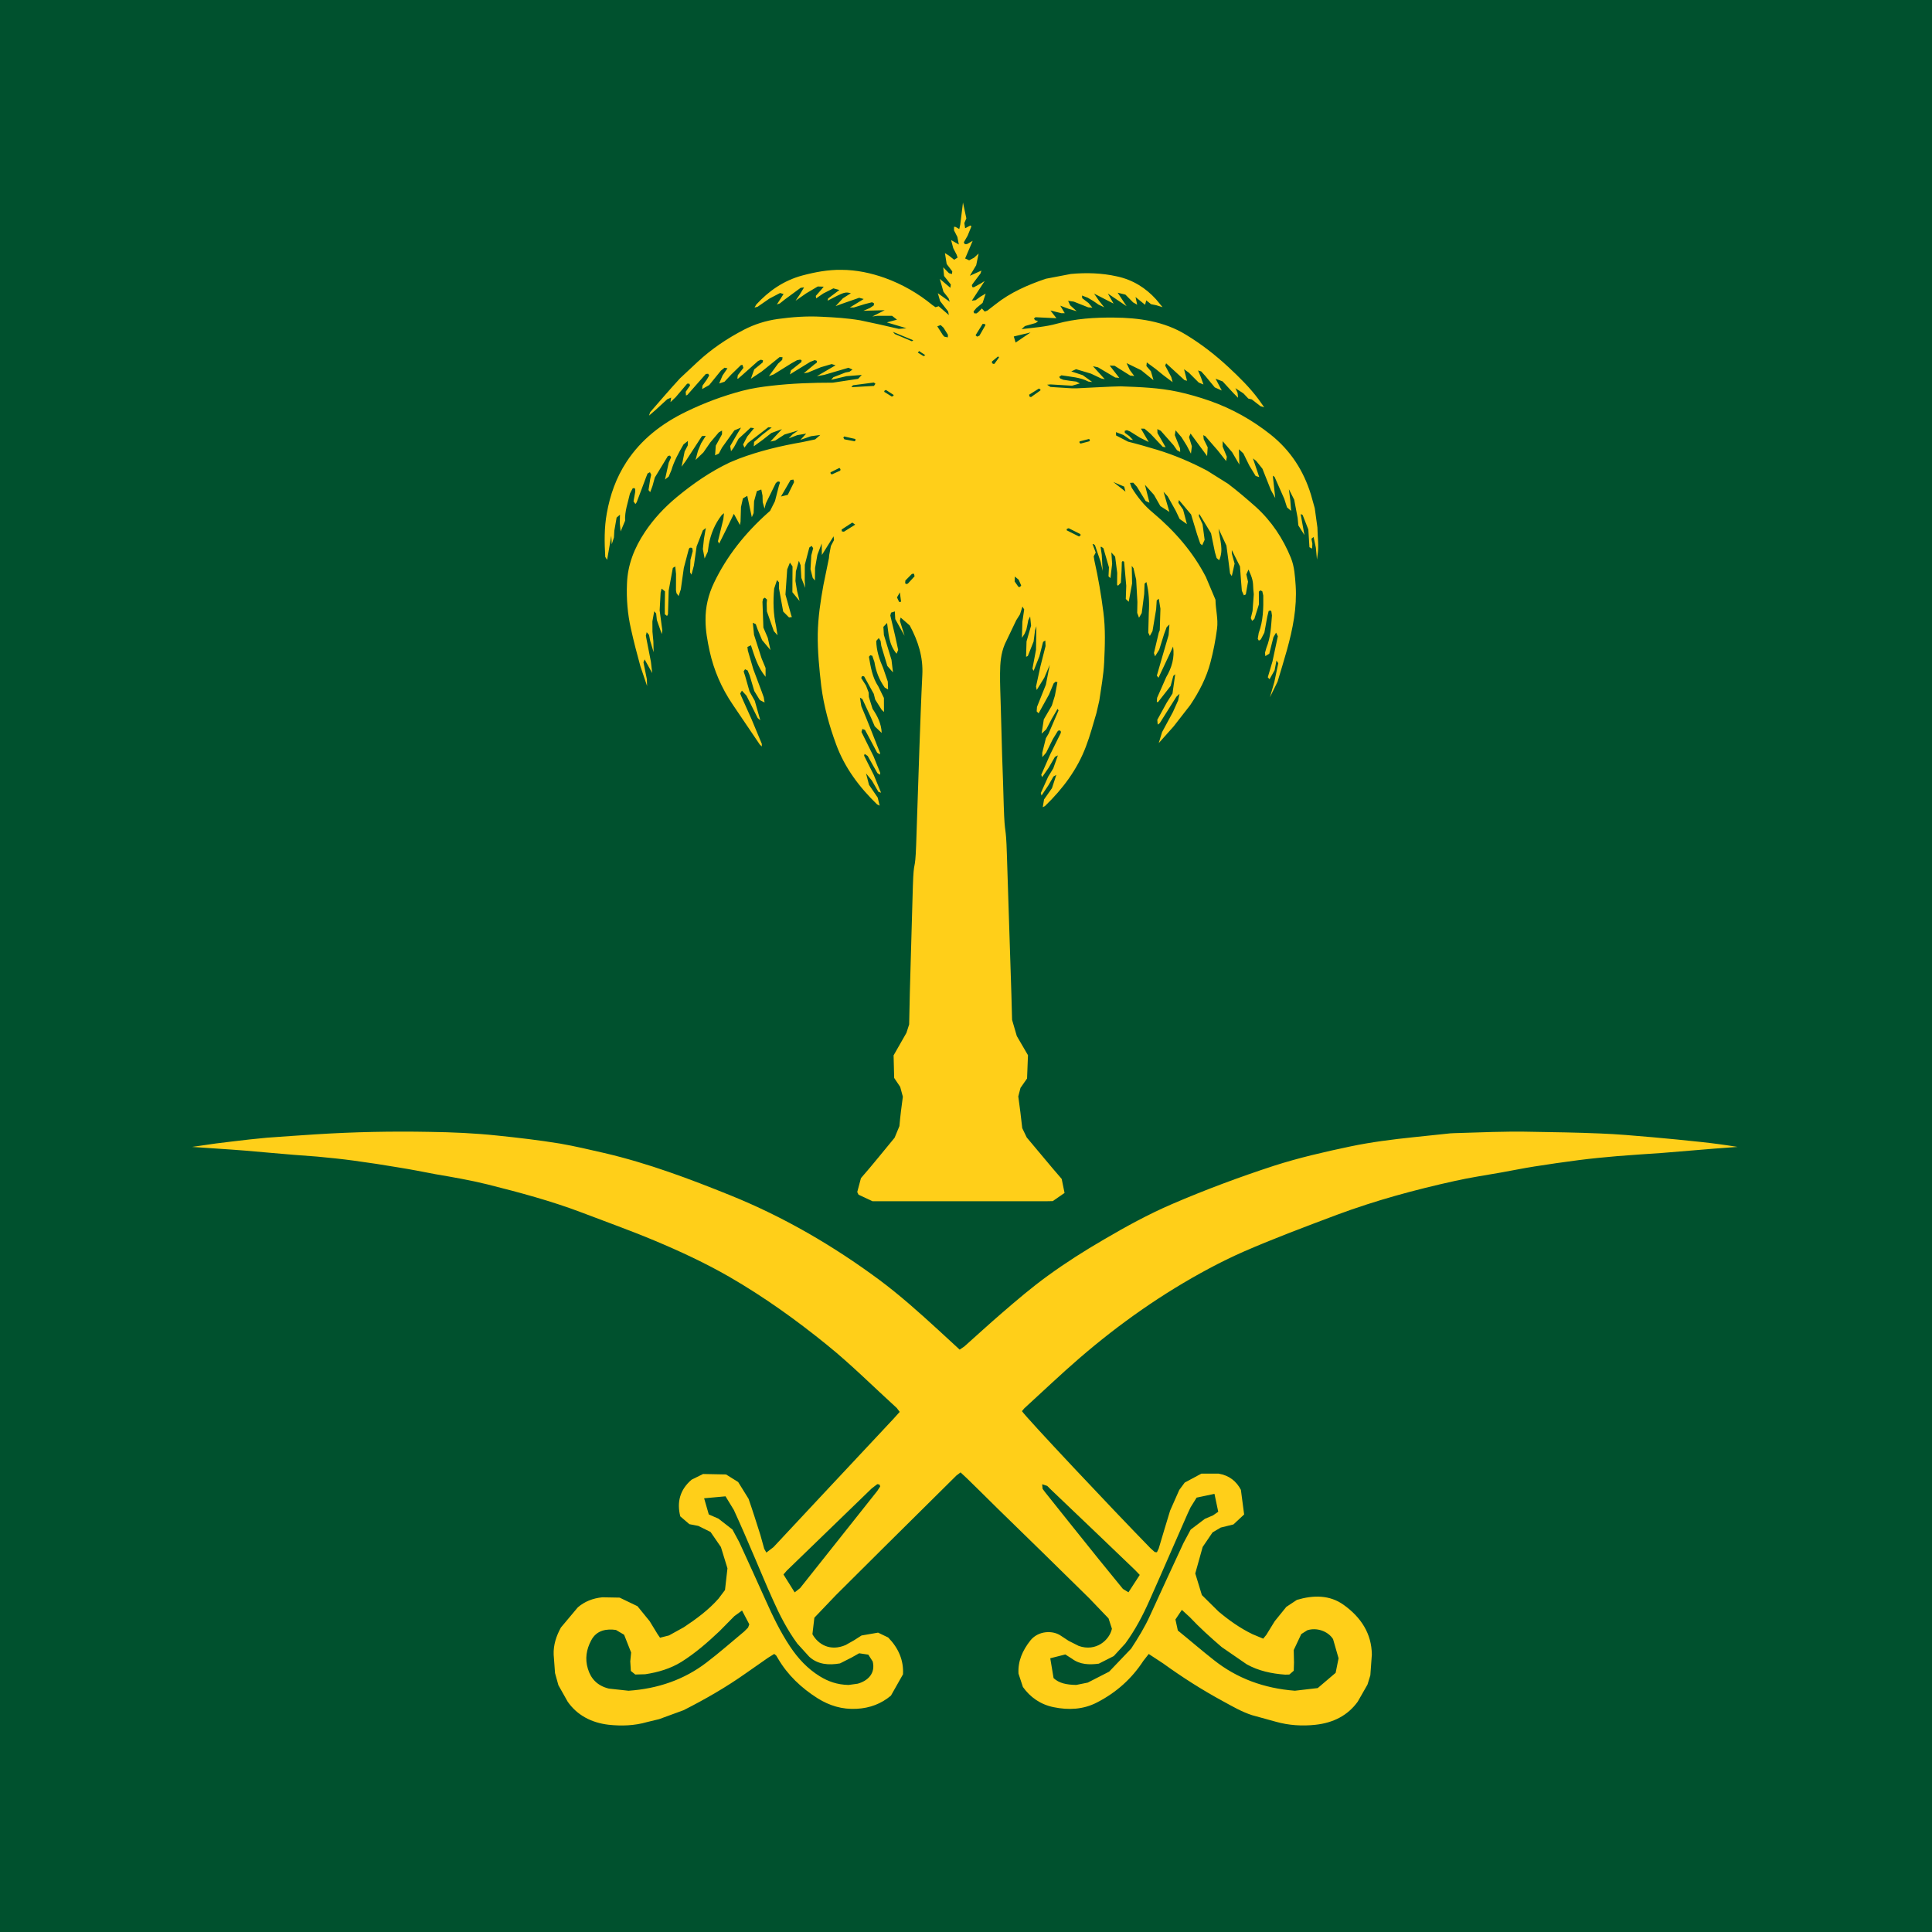 <?xml version="1.0" encoding="UTF-8" standalone="no"?>
<svg
   width="500"
   height="500"
   viewBox="0 0 500 500"
   version="1.1"
   id="svg35"
   xmlns="http://www.w3.org/2000/svg"
   xmlns:svg="http://www.w3.org/2000/svg">
  <defs
     id="defs35" />
  <rect
     x="0"
     y="0"
     width="500"
     height="500"
     style="fill:#00512e;fill-opacity:1;stroke:none;stroke-width:0.68"
     id="rect1" />
  <g
     id="g35"
     transform="matrix(4.299,0,0,4.299,-3240.66,-1940.326)">
    <path
       style="fill:#ffcf19;fill-opacity:1;fill-rule:nonzero;stroke:none"
       d="m 812.371,465.844 -0.453,1.059 0.242,0.113 0.297,-0.16 0.273,-0.25 -0.145,0.703 -0.383,0.637 0.695,-0.312 -0.051,0.168 -0.422,0.559 -0.102,0.145 0.031,0.121 0.086,0.012 0.426,-0.234 0.23,-0.145 -0.773,1.184 0.223,-0.027 0.309,-0.223 0.301,-0.176 -0.184,0.559 -0.367,0.301 -0.18,0.215 0.035,0.109 0.137,0.012 0.117,-0.082 0.211,-0.219 0.176,0.188 0.16,-0.062 0.496,-0.383 c 0.879,-0.699 1.922,-1.16 3.02,-1.531 l 1.508,-0.289 c 0.934,-0.086 1.863,-0.059 2.781,0.148 0.957,0.207 1.723,0.695 2.34,1.371 l 0.398,0.48 -0.383,-0.117 -0.309,-0.062 -0.289,-0.23 -0.07,0.266 -0.574,-0.465 0.098,0.465 v -0.004 l -0.246,-0.141 -0.465,-0.469 -0.465,-0.113 0.539,0.812 -1.129,-0.762 0.344,0.605 -1.172,-0.602 0.289,0.422 0.324,0.406 -0.34,-0.16 -0.316,-0.219 -0.336,-0.199 -0.348,-0.133 0.012,0.16 0.383,0.293 0.23,0.277 -0.254,-0.019 -0.867,-0.344 -0.34,-0.047 0.121,0.266 0.395,0.359 -0.488,-0.145 -0.5,-0.188 0.27,0.453 h -0.207 l -0.656,-0.164 0.363,0.465 -0.266,-0.012 -1,-0.047 -0.09,0.082 0.07,0.098 0.18,0.055 -0.137,0.109 -0.656,0.188 -0.199,0.184 c 0.758,-0.094 1.445,-0.137 2.125,-0.328 1.117,-0.305 2.277,-0.379 3.449,-0.367 0.734,0.004 1.465,0.062 2.18,0.207 0.766,0.16 1.488,0.422 2.145,0.828 0.922,0.559 1.762,1.215 2.535,1.93 0.66,0.613 1.301,1.242 1.828,1.953 l 0.344,0.484 -0.227,-0.07 -0.512,-0.398 v -0.004 l -0.219,-0.055 -0.293,-0.309 -0.484,-0.316 0.129,0.277 0.031,0.301 -0.273,-0.273 -0.66,-0.715 -0.422,-0.16 0.375,0.711 -0.422,-0.188 -0.566,-0.684 -0.25,-0.277 -0.191,-0.059 0.176,0.422 0.148,0.422 -0.281,-0.113 -0.598,-0.598 -0.289,-0.207 0.18,0.695 -0.152,-0.039 -1.105,-1.012 -0.059,0.137 0.367,0.688 0.082,0.309 -0.547,-0.41 -0.477,-0.387 -0.531,-0.391 -0.023,0.219 0.27,0.312 0.156,0.539 -0.738,-0.598 -0.883,-0.43 0.195,0.414 0.27,0.363 -0.246,-0.027 -0.941,-0.59 -0.293,-0.012 0.578,0.742 -0.246,-0.023 -1.035,-0.613 -0.305,-0.066 0.711,0.781 -0.215,-0.043 -0.617,-0.293 -0.895,-0.266 -0.289,0.133 0.691,0.227 0.57,0.41 -0.223,-0.023 c -0.5,-0.262 -1.078,-0.289 -1.633,-0.379 l -0.133,0.098 0.066,0.094 0.184,0.078 0.391,0.059 0.395,0.051 0.207,0.109 -0.469,0.137 -1.297,-0.078 -0.203,0.019 0.199,0.133 0.395,0.027 0.895,0.055 h 0.305 l 1.094,-0.055 0.996,-0.047 0.551,-0.016 c 1.152,0.043 2.297,0.082 3.426,0.324 0.672,0.145 1.309,0.332 1.949,0.555 1.344,0.473 2.555,1.164 3.633,2.016 1.23,0.977 2.004,2.207 2.438,3.621 l 0.23,0.82 0.16,1.16 c 0.004,0.559 0.102,1.125 0.004,1.688 l -0.031,0.246 -0.066,-0.719 -0.137,-0.641 -0.129,0.102 0.055,0.305 -0.016,0.293 -0.16,-0.086 -0.066,-1.066 -0.344,-0.875 -0.082,-0.043 -0.035,0.004 0.227,1.25 -0.367,-0.582 -0.043,-0.449 -0.207,-1.098 -0.32,-0.633 0.086,0.68 0.047,0.625 -0.246,-0.211 -0.164,-0.512 -0.586,-1.324 -0.105,-0.07 0.148,1.344 -0.258,-0.469 -0.516,-1.297 -0.375,-0.469 -0.195,-0.152 0.379,1.125 -0.215,-0.066 -0.379,-0.621 -0.363,-0.738 -0.266,-0.25 0.027,0.922 -0.438,-0.746 -0.566,-0.66 -0.004,0.32 0.254,0.617 -0.043,0.258 -0.516,-0.652 -0.734,-0.844 -0.125,-0.062 0.027,0.246 0.238,0.484 -0.035,0.527 -0.996,-1.355 -0.094,0.211 0.172,0.555 -0.055,0.445 -0.254,-0.488 -0.316,-0.504 -0.355,-0.414 -0.047,0.289 0.316,0.793 0.008,0.219 -0.191,-0.105 -0.211,-0.301 -0.766,-0.867 -0.207,-0.102 0.008,0.238 0.492,0.855 -0.176,-0.027 -0.738,-0.785 -0.359,-0.305 -0.215,-0.004 0.469,0.805 -0.523,-0.258 -0.613,-0.383 -0.18,-0.07 -0.129,0.039 0.004,0.117 0.27,0.199 0.227,0.238 -0.191,-0.031 -0.387,-0.273 -0.449,-0.172 0.004,0.199 0.723,0.375 c 0.574,0.141 1.145,0.309 1.711,0.477 1.062,0.32 2.074,0.754 3.039,1.262 l 1.266,0.793 c 0.582,0.441 1.137,0.918 1.68,1.398 0.961,0.875 1.637,1.914 2.105,3.059 0.219,0.539 0.246,1.105 0.289,1.672 0.086,1.32 -0.172,2.613 -0.527,3.887 -0.176,0.637 -0.375,1.266 -0.562,1.898 l -0.461,0.945 0.266,-0.922 0.238,-1.133 -0.109,-0.16 -0.113,0.586 -0.305,0.539 -0.105,-0.117 0.281,-0.949 0.324,-1.52 -0.105,-0.219 -0.16,0.273 -0.25,0.996 -0.238,0.145 -0.019,-0.207 0.086,-0.301 c 0.258,-0.629 0.277,-1.285 0.332,-1.941 l -0.039,-0.262 -0.074,-0.035 -0.086,0.031 -0.082,0.336 -0.176,0.965 -0.211,0.406 -0.121,0.078 -0.066,-0.117 0.059,-0.352 c 0.273,-0.73 0.285,-1.492 0.273,-2.25 l -0.059,-0.254 -0.117,-0.055 -0.09,0.078 0.004,0.766 -0.277,0.879 -0.133,0.113 -0.078,-0.168 0.105,-0.43 0.074,-1.008 -0.027,-0.27 c -0.019,-0.543 -0.035,-0.629 -0.289,-1.215 l -0.133,0.293 0.102,0.438 -0.133,0.77 -0.117,0.051 -0.121,-0.27 -0.051,-0.625 -0.062,-0.844 -0.492,-0.984 v 0.207 l 0.168,0.609 -0.168,0.75 -0.105,-0.152 c -0.074,-0.555 -0.137,-1.121 -0.219,-1.684 l -0.473,-1.016 c 0.078,0.688 0.32,1.273 0.035,1.898 l -0.152,-0.133 -0.102,-0.348 -0.234,-1.141 -0.707,-1.164 -0.031,0.117 0.227,0.5 0.125,0.941 -0.148,0.328 -0.117,-0.102 -0.188,-0.555 -0.363,-1.199 -0.73,-0.867 -0.035,0.164 0.285,0.414 0.23,0.871 -0.438,-0.309 -0.234,-0.492 -0.488,-0.875 -0.246,-0.266 0.352,1.207 -0.543,-0.348 -0.387,-0.68 -0.543,-0.605 0.273,1.078 -0.23,-0.102 -0.527,-0.859 -0.219,-0.242 -0.199,0.012 0.102,0.285 c 0.348,0.559 0.746,1.07 1.285,1.512 1.328,1.117 2.422,2.387 3.184,3.867 l 0.562,1.332 0.016,0.043 c 0.004,0.578 0.172,1.145 0.094,1.734 -0.09,0.684 -0.219,1.355 -0.395,2.023 -0.238,0.922 -0.68,1.773 -1.219,2.578 l -1,1.285 -0.895,1.004 0.199,-0.66 0.652,-1.207 0.316,-0.703 0.082,-0.395 -0.188,0.176 -1,1.586 -0.125,0.09 -0.023,-0.289 0.57,-1.039 0.344,-0.543 0.164,-1.16 -0.113,0.098 -0.164,0.609 -0.754,0.965 h -0.078 l 0.019,-0.254 0.547,-1.242 c 0.336,-0.574 0.516,-1.184 0.414,-1.844 l -0.25,0.543 -0.629,1.336 -0.098,-0.129 0.344,-1.195 0.363,-1.242 0.051,-0.641 -0.168,0.16 -0.156,0.422 -0.293,0.938 -0.25,0.398 -0.066,-0.199 0.289,-1.219 0.062,-0.16 0.039,-1.289 -0.098,-0.602 -0.125,0.102 -0.035,0.535 -0.219,1.312 -0.16,0.293 -0.094,-0.199 0.031,-1.195 c 0.039,-0.629 0.012,-1.242 -0.145,-1.852 l -0.109,0.098 -0.023,0.621 -0.148,1.148 -0.164,0.281 -0.109,-0.293 0.012,-0.66 -0.074,-1.336 -0.16,-0.691 -0.105,-0.141 0.019,1.059 -0.203,1.102 -0.176,-0.168 0.027,-0.797 -0.129,-1.449 -0.086,-0.039 -0.051,0.059 -0.016,0.539 -0.043,0.707 -0.172,0.184 -0.055,-0.062 0.008,-0.719 -0.125,-0.973 -0.227,-0.25 0.047,0.684 -0.102,0.859 -0.117,-0.109 0.027,-0.539 -0.332,-1.145 -0.113,-0.086 h -0.059 l 0.07,0.473 0.055,0.977 -0.117,-0.539 -0.344,-1.008 -0.066,-0.059 -0.082,-0.016 0.191,0.512 -0.121,0.23 0.043,0.262 c 0.23,1.023 0.406,2.055 0.539,3.094 0.133,1.008 0.094,2.016 0.047,3.027 -0.039,0.781 -0.18,1.543 -0.293,2.305 l -0.172,0.746 c -0.203,0.68 -0.379,1.355 -0.633,2.016 -0.512,1.363 -1.383,2.539 -2.469,3.586 l -0.129,0.062 0.078,-0.465 0.477,-0.68 0.262,-0.801 -0.172,0.102 -0.297,0.516 -0.422,0.629 -0.043,-0.152 0.441,-0.98 0.309,-0.504 0.277,-0.781 -0.176,0.09 -0.383,0.66 -0.391,0.559 -0.051,-0.141 0.547,-1.246 0.625,-1.262 0.012,-0.086 -0.051,-0.078 -0.125,0.019 -0.312,0.508 -0.402,0.816 -0.23,0.266 -0.004,-0.262 0.219,-0.875 0.16,-0.273 0.602,-1.402 -0.059,-0.094 -0.344,0.59 -0.336,0.641 -0.281,0.262 0.133,-0.859 0.484,-0.832 0.184,-0.598 0.152,-0.809 -0.109,-0.031 -0.117,0.102 -0.277,0.664 -0.629,1.137 -0.117,-0.117 0.019,-0.266 0.535,-1.34 0.234,-1.195 -0.328,0.773 -0.457,0.742 -0.043,-0.203 0.266,-1.223 0.309,-1.219 -0.016,-0.336 -0.133,0.086 -0.223,0.871 -0.348,0.871 -0.07,-0.129 0.215,-1.141 0.023,-1.418 -0.082,0.254 -0.086,0.668 -0.348,0.875 -0.105,0.043 0.027,-0.922 0.273,-0.949 -0.055,-0.555 -0.113,0.227 -0.051,0.27 -0.066,0.305 -0.109,0.25 -0.156,0.234 0.027,-0.965 0.109,-0.742 -0.105,-0.176 -0.148,0.469 -0.223,0.352 -0.684,1.43 c -0.246,0.57 -0.289,1.168 -0.293,1.762 -0.008,0.672 0.027,1.344 0.043,2.008 0.023,0.98 0.051,1.969 0.082,2.957 0.039,1.008 0.07,2.02 0.098,3.027 0.062,1.953 0.129,0.965 0.188,2.918 0.078,2.305 0.148,4.617 0.223,6.922 0.031,1.016 0.07,2.023 0.09,3.035 l 0.285,0.977 0.672,1.152 -0.055,1.402 -0.395,0.566 -0.133,0.512 c 0.086,0.641 0.172,1.27 0.238,1.91 l 0.27,0.562 c 0.703,0.828 1.387,1.672 2.105,2.496 l 0.172,0.844 -0.711,0.492 -0.398,0.008 h -10.453 l -0.84,-0.395 -0.078,-0.16 0.223,-0.836 c 0.699,-0.797 1.352,-1.621 2.027,-2.434 l 0.289,-0.699 c 0.051,-0.59 0.125,-1.184 0.207,-1.77 l -0.16,-0.59 -0.363,-0.539 -0.035,-1.359 0.773,-1.355 0.164,-0.508 c 0.019,-1.27 0.059,-2.527 0.094,-3.797 0.043,-1.504 0.082,-3.008 0.129,-4.512 0.059,-1.812 0.133,-0.699 0.199,-2.512 0.066,-1.938 0.133,-3.867 0.195,-5.809 0.055,-1.473 0.102,-2.945 0.176,-4.418 0.055,-1.059 -0.25,-2.031 -0.758,-2.969 l -0.547,-0.477 -0.047,0.195 0.285,0.906 -0.562,-1.004 -0.027,-0.465 -0.227,0.074 -0.043,0.172 0.285,1.207 0.188,0.863 -0.098,0.23 c -0.477,-0.578 -0.48,-1.23 -0.57,-1.852 l -0.223,0.234 0.031,0.488 0.457,1.5 0.09,0.754 -0.34,-0.387 -0.363,-1.203 -0.043,-0.305 -0.109,-0.172 -0.152,0.172 c 0.008,0.57 0.184,1.109 0.418,1.641 l 0.277,0.809 0.016,0.473 -0.199,-0.113 c -0.336,-0.469 -0.535,-0.984 -0.621,-1.535 l -0.129,-0.379 -0.121,-0.035 -0.082,0.094 c 0.105,0.613 0.199,1.234 0.566,1.789 l 0.336,0.691 0.004,0.844 -0.137,-0.129 -0.391,-0.617 -0.086,-0.344 -0.582,-1.055 -0.121,-0.016 -0.055,0.113 0.293,0.461 0.156,0.414 0.012,0.266 0.223,0.715 c 0.297,0.438 0.527,0.891 0.551,1.453 l -0.418,-0.395 -0.23,-0.535 -0.516,-1.109 -0.145,-0.086 0.082,0.516 c 0.398,0.934 0.75,1.871 1.125,2.805 l -0.008,0.098 -0.164,-0.105 -0.449,-0.844 -0.281,-0.523 -0.16,-0.062 -0.055,0.18 0.727,1.469 0.406,1 -0.023,0.113 -0.148,-0.102 -0.273,-0.477 -0.312,-0.555 -0.184,-0.125 -0.035,0.105 0.586,1.168 0.438,1.062 -0.16,-0.051 -0.391,-0.676 -0.355,-0.434 0.18,0.691 0.523,0.766 0.117,0.484 -0.152,-0.074 c -1.09,-1.051 -1.957,-2.227 -2.461,-3.594 -0.422,-1.141 -0.746,-2.312 -0.902,-3.52 -0.121,-1.051 -0.227,-2.102 -0.211,-3.156 0.016,-0.988 0.164,-1.965 0.34,-2.934 l 0.332,-1.621 0.016,-0.184 0.102,-0.547 0.188,-0.359 -0.027,-0.223 -0.703,1.121 -0.012,-0.691 -0.258,0.68 -0.141,0.793 -0.008,0.758 -0.133,-0.164 -0.133,-0.52 0.047,-0.832 0.113,-0.43 -0.09,-0.141 -0.141,0.098 -0.27,1.035 -0.008,0.977 0.031,0.418 -0.234,-0.602 -0.043,-0.758 -0.105,-0.27 -0.18,0.637 -0.027,0.578 0.102,0.617 0.148,0.59 -0.434,-0.531 0.008,-1.551 -0.156,-0.23 -0.164,0.406 -0.105,1.516 0.344,1.238 0.043,0.117 -0.172,0.023 -0.352,-0.355 -0.254,-1.398 0.004,-0.352 -0.121,-0.145 -0.172,0.512 c -0.07,0.766 -0.055,1.527 0.117,2.273 l 0.086,0.539 -0.223,-0.25 -0.418,-1.191 -0.012,-0.488 0.019,-0.219 -0.129,-0.117 -0.109,0.074 -0.035,0.176 0.055,1.551 0.266,0.625 0.16,0.73 -0.504,-0.602 -0.277,-0.664 -0.102,-0.293 -0.18,-0.086 0.074,0.727 0.453,1.414 0.242,0.582 v 0.531 c -0.488,-0.59 -0.664,-1.254 -0.883,-1.898 l -0.211,0.102 0.027,0.219 0.328,1.121 0.508,1.355 0.121,0.336 0.051,0.312 -0.289,-0.148 -0.332,-0.543 -0.281,-0.949 -0.121,-0.289 -0.156,-0.074 -0.082,0.133 0.098,0.305 0.258,0.91 0.312,0.551 0.332,1.172 -0.156,-0.133 -0.672,-1.344 -0.277,-0.305 -0.105,0.172 0.047,0.121 0.645,1.445 0.609,1.461 0.004,0.16 -0.117,-0.102 c -0.543,-0.805 -1.082,-1.605 -1.625,-2.402 -0.684,-1.004 -1.148,-2.082 -1.402,-3.234 -0.133,-0.617 -0.246,-1.234 -0.246,-1.855 -0.012,-0.777 0.164,-1.539 0.512,-2.262 0.762,-1.594 1.867,-2.984 3.238,-4.207 l 0.137,-0.121 0.293,-0.582 0.242,-0.945 0.059,-0.172 -0.043,-0.066 -0.098,0.004 -0.109,0.09 -0.598,1.219 -0.082,0.316 -0.109,-0.383 -0.012,-0.398 -0.074,-0.367 -0.266,0.098 -0.168,0.609 -0.027,0.711 -0.109,0.25 -0.273,-1.285 -0.262,0.152 -0.117,0.523 -0.027,0.891 -0.035,0.188 -0.367,-0.672 -0.492,1.004 -0.395,0.789 -0.07,-0.145 0.324,-1.328 0.039,-0.359 -0.133,0.109 c -0.422,0.539 -0.66,1.137 -0.781,1.773 l -0.062,0.438 -0.191,0.406 -0.105,-0.566 0.066,-0.617 0.113,-0.652 -0.18,0.145 -0.375,0.965 -0.164,1.152 -0.145,0.547 -0.086,-0.141 0.023,-0.75 0.137,-0.523 -0.019,-0.172 -0.082,-0.043 -0.09,0.016 -0.047,0.082 -0.297,1.125 -0.18,1.285 -0.133,0.41 -0.129,-0.176 -0.031,-0.18 0.004,-0.973 -0.047,-0.453 -0.145,0.086 -0.25,1.359 -0.043,1.43 -0.055,0.105 -0.133,-0.102 -0.004,-0.398 0.012,-0.98 -0.203,-0.168 -0.059,0.242 -0.059,1.066 0.117,0.887 0.043,0.309 -0.031,0.234 -0.297,-0.844 -0.043,-0.398 -0.117,-0.129 -0.109,0.609 0.004,0.621 0.055,0.578 0.016,0.656 -0.207,-0.684 -0.07,-0.359 -0.141,-0.164 -0.051,0.215 0.305,1.566 0.078,0.68 -0.457,-0.824 -0.07,0.176 0.203,1.008 0.016,0.422 -0.402,-1.188 c -0.207,-0.746 -0.402,-1.5 -0.57,-2.258 -0.203,-0.895 -0.277,-1.801 -0.238,-2.715 0.035,-1.125 0.438,-2.152 1.082,-3.117 0.523,-0.785 1.172,-1.48 1.922,-2.102 0.969,-0.801 2.008,-1.523 3.176,-2.078 l 0.547,-0.227 c 1.234,-0.465 2.516,-0.773 3.828,-1 l 0.773,-0.164 0.309,-0.266 -0.559,0.074 -0.637,0.219 0.348,-0.375 -0.543,0.094 -0.512,0.195 0.242,-0.25 0.336,-0.23 -0.824,0.242 -0.566,0.367 -0.289,0.062 0.695,-0.75 -0.637,0.234 -0.52,0.41 -0.539,0.391 0.019,-0.262 0.496,-0.434 0.566,-0.438 -0.207,-0.012 -1.223,0.941 -0.215,0.285 -0.078,-0.191 0.25,-0.48 0.41,-0.5 -0.207,-0.031 -0.727,0.668 -0.281,0.516 -0.172,0.234 -0.051,-0.312 0.457,-0.785 0.195,-0.324 -0.398,0.164 -0.746,1.039 -0.191,0.359 -0.227,0.105 0.043,-0.582 0.375,-0.684 v -0.223 l -0.191,0.105 -0.512,0.605 -0.418,0.605 -0.473,0.453 0.145,-0.543 0.191,-0.457 0.281,-0.453 -0.23,0.016 -0.973,1.496 -0.254,0.348 0.184,-0.918 0.188,-0.363 0.008,-0.27 -0.262,0.207 c -0.293,0.508 -0.574,1.008 -0.734,1.562 l -0.16,0.375 -0.223,0.18 0.223,-1.012 0.145,-0.328 -0.066,-0.102 -0.125,0.023 -0.789,1.297 -0.141,0.512 -0.137,0.367 -0.102,-0.125 0.102,-0.66 0.059,-0.262 -0.074,-0.152 -0.145,0.078 -0.098,0.25 -0.555,1.48 -0.078,0.109 -0.113,-0.164 0.102,-0.57 v -0.176 l -0.07,-0.055 -0.086,0.023 -0.164,0.316 c -0.117,0.539 -0.32,1.062 -0.289,1.629 l -0.27,0.645 -0.051,-0.496 0.012,-0.512 -0.203,0.176 -0.137,0.789 -0.023,0.406 -0.133,0.414 -0.027,-0.516 -0.25,1.449 -0.113,-0.176 c -0.051,-0.879 -0.066,-1.758 0.094,-2.629 0.195,-1.094 0.559,-2.137 1.191,-3.102 0.871,-1.328 2.109,-2.301 3.602,-3.02 1.074,-0.52 2.191,-0.941 3.367,-1.25 0.57,-0.152 1.168,-0.238 1.758,-0.305 1.227,-0.141 2.461,-0.184 3.691,-0.184 l 1.52,-0.23 0.219,-0.234 -0.922,0.074 -0.922,0.219 0.137,-0.156 0.727,-0.285 0.238,-0.043 0.184,-0.133 -0.242,-0.109 -1.465,0.43 -0.438,0.078 1.125,-0.656 -0.234,-0.074 -0.656,0.191 -0.77,0.32 -0.254,0.043 0.66,-0.551 0.117,-0.078 0.016,-0.117 -0.129,-0.047 -0.27,0.105 -0.988,0.605 -0.238,0.152 0.062,-0.246 0.629,-0.5 0.008,-0.113 -0.086,-0.031 -0.188,0.035 -0.34,0.191 -1.066,0.664 -0.285,0.105 0.555,-0.758 0.246,-0.223 0.019,-0.16 -0.176,-0.008 -1.074,0.867 -0.656,0.438 0.203,-0.566 0.336,-0.273 0.176,-0.148 0.016,-0.121 -0.129,-0.039 -0.172,0.082 -1.023,0.91 -0.176,0.148 -0.047,-0.004 0.031,-0.203 0.336,-0.441 -0.062,-0.184 -0.094,0.023 -0.57,0.555 -0.414,0.441 -0.32,0.105 0.203,-0.48 0.297,-0.434 -0.176,-0.035 -0.219,0.176 -0.703,0.867 -0.426,0.242 0.019,-0.203 0.266,-0.375 0.137,-0.238 -0.059,-0.105 -0.141,0.012 -0.031,0.035 -1.078,1.223 -0.086,0.039 -0.016,-0.227 0.262,-0.379 -0.043,-0.109 -0.133,0.004 -0.695,0.816 -0.309,0.293 0.043,-0.293 0.176,-0.156 -0.164,0.168 -0.25,0.109 -0.699,0.641 -0.398,0.344 0.066,-0.203 c 0.598,-0.684 1.18,-1.371 1.797,-2.039 l 1.066,-0.996 c 0.828,-0.77 1.773,-1.41 2.801,-1.941 0.621,-0.32 1.297,-0.535 2.012,-0.637 0.875,-0.121 1.754,-0.184 2.633,-0.137 0.785,0.035 1.574,0.086 2.336,0.215 l 1.168,0.25 1.16,0.266 0.457,-0.039 -1.18,-0.352 0.613,-0.164 -0.297,-0.23 h -0.895 l -0.293,0.039 0.746,-0.379 -1.285,0.035 0.395,-0.168 0.234,-0.16 0.008,-0.125 -0.117,-0.059 -0.43,0.109 -0.66,0.203 -0.246,0.004 0.836,-0.512 -0.273,-0.074 -1.066,0.371 -0.355,0.133 0.441,-0.473 0.48,-0.305 c -0.352,-0.09 -0.391,-0.078 -1.402,0.449 l 0.031,-0.133 0.461,-0.348 0.219,-0.164 -0.363,-0.098 -0.609,0.309 -0.426,0.293 -0.023,-0.148 0.336,-0.383 0.141,-0.172 -0.359,-0.012 -0.703,0.418 -0.633,0.441 0.266,-0.395 0.246,-0.41 -0.207,0.027 -0.961,0.707 -0.293,0.234 -0.176,0.059 0.402,-0.629 -0.211,-0.059 -0.641,0.336 -0.711,0.492 -0.184,0.047 0.102,-0.18 c 0.746,-0.805 1.629,-1.441 2.777,-1.75 0.762,-0.203 1.547,-0.352 2.352,-0.34 0.918,0.004 1.777,0.191 2.617,0.488 1.066,0.387 2.008,0.934 2.855,1.629 l 0.191,0.133 0.191,-0.059 0.613,0.531 -0.043,-0.219 -0.484,-0.621 -0.137,-0.477 0.719,0.52 -0.07,-0.211 -0.312,-0.398 -0.219,-0.773 0.637,0.539 0.027,-0.199 -0.406,-0.512 -0.051,-0.523 0.348,0.355 0.18,0.047 0.016,-0.16 -0.336,-0.441 -0.105,-0.656 0.227,0.141 0.328,0.258 0.207,-0.129 -0.055,-0.168 -0.207,-0.402 -0.129,-0.484 0.465,0.266 -0.086,-0.453 -0.203,-0.398 v -0.215 l 0.082,0.004 0.234,0.129 0.059,-0.266 0.164,-1.328 0.203,0.953 -0.121,0.285 0.047,0.309 0.32,-0.164 0.059,0.051 -0.23,0.566 -0.227,0.395 0.062,0.113 0.133,-0.008 0.359,-0.207 z m -11.539,15.391 0.41,-0.102 0.379,-0.766 -0.039,-0.152 -0.172,0.023 z m 4.238,-6.582 1.359,-0.078 0.09,-0.129 -0.094,-0.074 -1.258,0.164 z m 2.5,-3.332 0.117,0.133 1.027,0.434 0.082,-0.059 z m 2.672,-0.332 0.332,0.52 0.09,0.102 0.211,0.043 0.008,-0.156 -0.266,-0.426 -0.172,-0.16 z m 2.395,0.621 0.141,-0.059 0.363,-0.633 -0.031,-0.066 -0.137,-0.012 -0.426,0.684 z m -4.258,14.895 0.09,-0.027 0.406,-0.441 -0.035,-0.156 -0.125,0.012 -0.395,0.398 -0.012,0.168 z m 6.578,-14.539 0.898,-0.609 -1.008,0.242 z m -9.656,10.961 -0.176,-0.125 -0.641,0.418 0.012,0.113 0.125,0.019 z m 12.816,0.223 -0.082,0.043 -0.004,0.074 0.746,0.375 0.098,-0.082 -0.023,-0.066 -0.684,-0.344 z m -12.797,-5.301 -0.012,-0.078 -0.672,-0.152 -0.051,0.07 0.062,0.102 0.621,0.117 z m 11.137,-3.055 -0.098,-0.059 -0.59,0.371 0.027,0.113 0.086,0.031 0.562,-0.398 z m 4.379,5.566 0.734,0.578 -0.078,-0.301 z m -5.543,6.23 -0.152,-0.348 -0.23,-0.191 -0.012,0.297 0.23,0.328 0.09,0.004 z m -7.305,0.414 -0.172,0.305 0.129,0.273 0.117,-0.016 z m -3.637,-7.492 -0.539,0.266 0.012,0.082 0.074,0.043 0.504,-0.23 0.012,-0.086 z m 15.082,-1.676 -0.055,-0.066 -0.574,0.148 v 0.086 l 0.07,0.043 0.52,-0.137 z m -11.82,-2.672 -0.008,-0.051 -0.453,-0.293 -0.082,0.035 -0.027,0.074 0.461,0.289 z m 5.98,-1.918 h 0.09 l 0.277,-0.387 -0.059,-0.059 -0.367,0.305 v 0.082 z m 6.703,4.363 0.688,0.16 z m -10.777,-4.883 -0.375,-0.25 -0.07,0.098 0.344,0.211 z m 0,0"
       id="path34" />
    <path
       style="fill:#ffcf19;fill-opacity:1;fill-rule:nonzero;stroke:none"
       d="m 800.426,550.91 -0.371,0.23 -1.344,0.938 c -1.176,0.832 -2.438,1.559 -3.742,2.219 l -1.473,0.539 -0.727,0.176 c -0.754,0.219 -1.543,0.246 -2.324,0.16 -1.039,-0.125 -1.887,-0.578 -2.453,-1.387 l -0.559,-0.992 -0.203,-0.73 -0.082,-1.109 c -0.023,-0.582 0.156,-1.125 0.438,-1.637 l 1.016,-1.211 c 0.406,-0.348 0.895,-0.547 1.473,-0.605 l 1.043,0.019 1.074,0.516 0.734,0.902 0.477,0.781 0.148,0.215 0.539,-0.137 0.891,-0.492 c 0.766,-0.508 1.496,-1.047 2.09,-1.723 l 0.391,-0.52 0.148,-1.305 -0.395,-1.285 -0.625,-0.906 -0.734,-0.363 -0.539,-0.105 -0.547,-0.469 c -0.211,-0.844 -0.035,-1.598 0.684,-2.211 l 0.688,-0.34 1.383,0.027 0.73,0.457 0.625,1.008 c 0.254,0.727 0.48,1.453 0.715,2.188 l 0.227,0.82 0.129,0.23 0.426,-0.324 c 0.969,-1.031 1.922,-2.059 2.887,-3.09 1.445,-1.547 2.887,-3.086 4.332,-4.629 l 0.383,-0.426 -0.172,-0.23 c -1.402,-1.273 -2.734,-2.613 -4.219,-3.812 -1.84,-1.492 -3.773,-2.879 -5.867,-4.09 -1.449,-0.832 -2.969,-1.539 -4.52,-2.188 -1.438,-0.602 -2.906,-1.125 -4.359,-1.68 -1.84,-0.699 -3.754,-1.211 -5.68,-1.695 -1.027,-0.254 -2.074,-0.434 -3.121,-0.613 -0.734,-0.141 -1.465,-0.285 -2.199,-0.402 -0.898,-0.152 -1.805,-0.293 -2.711,-0.414 -0.742,-0.102 -1.484,-0.176 -2.23,-0.246 l -1.391,-0.105 c -0.977,-0.074 -1.965,-0.176 -2.934,-0.254 -0.566,-0.051 -1.133,-0.078 -1.695,-0.121 l -1.5,-0.102 1.434,-0.207 c 0.68,-0.086 1.352,-0.164 2.027,-0.242 l 1.047,-0.105 c 0.98,-0.074 1.957,-0.137 2.938,-0.203 2.281,-0.145 4.566,-0.191 6.848,-0.148 1.367,0.019 2.727,0.078 4.09,0.223 1.254,0.129 2.512,0.277 3.758,0.48 0.898,0.156 1.785,0.367 2.672,0.57 2.633,0.613 5.133,1.555 7.609,2.555 3.242,1.312 6.188,3.043 8.922,5.062 1.27,0.945 2.434,1.988 3.59,3.047 l 1.273,1.172 0.277,-0.188 c 0.758,-0.672 1.5,-1.359 2.27,-2.02 0.895,-0.773 1.801,-1.547 2.773,-2.25 1.074,-0.781 2.199,-1.496 3.363,-2.172 1.324,-0.777 2.672,-1.516 4.102,-2.133 1.996,-0.859 4.039,-1.621 6.121,-2.301 1.504,-0.484 3.051,-0.84 4.613,-1.168 1.25,-0.262 2.52,-0.422 3.793,-0.555 0.742,-0.074 1.484,-0.152 2.23,-0.234 l 0.25,-0.012 c 1.535,-0.039 3.062,-0.121 4.598,-0.082 1.387,0.023 2.77,0.043 4.156,0.102 1.043,0.039 2.09,0.133 3.129,0.223 0.996,0.086 1.988,0.188 2.988,0.293 0.719,0.078 1.445,0.176 2.164,0.293 l -1.371,0.102 c -1.047,0.086 -2.09,0.172 -3.129,0.258 -0.918,0.066 -1.836,0.121 -2.742,0.195 -0.785,0.07 -1.559,0.141 -2.332,0.242 -0.895,0.117 -1.781,0.242 -2.664,0.383 -0.672,0.105 -1.34,0.246 -2.008,0.363 -0.918,0.164 -1.84,0.297 -2.742,0.5 -2.43,0.535 -4.816,1.184 -7.125,2.043 -1.887,0.711 -3.773,1.414 -5.621,2.219 -0.699,0.309 -1.387,0.645 -2.059,1.004 -2.848,1.52 -5.434,3.348 -7.816,5.402 -1.137,0.98 -2.219,2.016 -3.328,3.027 l -0.141,0.168 c 0.258,0.395 5.418,5.879 7.75,8.266 l 0.246,0.219 0.129,0.012 0.105,-0.219 c 0.23,-0.766 0.453,-1.527 0.688,-2.285 l 0.551,-1.246 0.328,-0.445 1.004,-0.539 h 1.039 c 0.645,0.109 1.074,0.465 1.34,0.977 l 0.195,1.48 -0.645,0.602 -0.766,0.188 -0.492,0.293 -0.594,0.875 -0.445,1.594 0.398,1.301 1.004,0.992 c 0.625,0.523 1.285,0.996 2.043,1.363 l 0.645,0.27 0.188,-0.23 0.504,-0.82 0.699,-0.863 0.637,-0.422 c 0.984,-0.293 1.969,-0.305 2.805,0.293 1.066,0.758 1.695,1.75 1.707,3 l -0.09,1.246 -0.172,0.559 -0.586,1.027 c -0.598,0.832 -1.473,1.281 -2.555,1.395 -0.797,0.086 -1.602,0.035 -2.375,-0.184 l -1.434,-0.395 c -0.625,-0.203 -1.184,-0.531 -1.75,-0.84 -1.262,-0.684 -2.453,-1.445 -3.594,-2.27 l -0.875,-0.574 -0.324,0.414 c -0.684,1.051 -1.605,1.895 -2.789,2.504 -0.828,0.43 -1.715,0.469 -2.613,0.285 -0.801,-0.164 -1.41,-0.602 -1.848,-1.215 l -0.266,-0.805 c -0.043,-0.746 0.238,-1.391 0.719,-2 0.48,-0.594 1.359,-0.625 1.855,-0.266 l 0.445,0.293 0.605,0.305 c 1.043,0.371 1.855,-0.352 2,-1.035 l -0.203,-0.621 -1.168,-1.219 c -1.844,-1.82 -3.703,-3.633 -5.562,-5.445 -0.594,-0.586 -1.184,-1.176 -1.781,-1.754 l -0.398,-0.371 -0.246,0.184 -1.238,1.227 c -2.008,1.988 -4.016,3.977 -6.02,5.977 l -1.297,1.359 -0.117,0.992 c 0.344,0.621 1.078,1.051 2,0.652 l 0.512,-0.289 0.445,-0.285 0.996,-0.172 0.609,0.293 c 0.617,0.633 0.938,1.371 0.891,2.215 l -0.727,1.285 c -0.578,0.484 -1.254,0.75 -2.066,0.793 -0.879,0.047 -1.641,-0.195 -2.34,-0.629 -0.996,-0.629 -1.809,-1.41 -2.379,-2.375 l -0.121,-0.203 z m 24.539,-2.652 -0.387,0.578 0.145,0.664 c 0.73,0.59 1.434,1.203 2.172,1.781 1.387,1.102 3.023,1.703 4.875,1.844 l 1.375,-0.16 1.078,-0.918 0.176,-0.875 -0.332,-1.156 c -0.305,-0.477 -0.984,-0.715 -1.551,-0.531 l -0.363,0.23 -0.453,0.961 0.016,0.75 -0.016,0.496 -0.262,0.227 -0.25,0.008 c -0.82,-0.059 -1.609,-0.227 -2.316,-0.621 L 827.367,550.5 c -0.664,-0.57 -1.328,-1.168 -1.926,-1.805 z m -26.477,0.039 -0.465,0.34 -0.891,0.902 c -0.715,0.676 -1.445,1.316 -2.297,1.852 -0.66,0.406 -1.395,0.625 -2.176,0.742 l -0.598,0.016 -0.266,-0.215 -0.035,-0.574 0.051,-0.535 -0.422,-1.07 -0.492,-0.289 c -0.527,-0.074 -1.16,-0.012 -1.492,0.633 -0.289,0.539 -0.379,1.109 -0.199,1.699 0.176,0.594 0.562,1.027 1.266,1.199 l 1.184,0.129 c 1.762,-0.121 3.34,-0.664 4.684,-1.691 0.789,-0.598 1.52,-1.25 2.277,-1.875 l 0.234,-0.234 0.074,-0.199 z m 20.117,4.48 0.695,-0.141 1.289,-0.66 1.324,-1.387 c 0.418,-0.641 0.82,-1.289 1.133,-1.984 0.668,-1.461 1.34,-2.918 2.02,-4.379 l 0.43,-0.801 0.855,-0.648 0.488,-0.207 0.316,-0.219 -0.227,-1.078 -1.074,0.227 -0.363,0.582 -0.176,0.375 c -0.77,1.742 -1.52,3.492 -2.301,5.238 -0.398,0.898 -0.859,1.773 -1.453,2.586 l -0.695,0.758 -0.902,0.457 c -0.562,0.074 -1.129,0.062 -1.605,-0.293 l -0.41,-0.262 -0.906,0.23 0.199,1.195 c 0.34,0.309 0.766,0.398 1.363,0.41 m -13.695,0 0.539,-0.074 c 0.598,-0.168 1.082,-0.605 0.906,-1.336 l -0.266,-0.414 -0.551,-0.082 -0.465,0.262 -0.688,0.348 c -0.676,0.117 -1.34,0.07 -1.855,-0.406 l -0.719,-0.793 c -0.605,-0.828 -1.062,-1.719 -1.469,-2.637 -0.395,-0.867 -0.75,-1.75 -1.129,-2.621 -0.395,-0.93 -0.797,-1.863 -1.219,-2.781 l -0.5,-0.82 -1.289,0.117 0.281,0.973 0.582,0.254 0.844,0.656 0.41,0.762 c 0.531,1.152 1.055,2.316 1.578,3.473 0.43,0.965 0.891,1.926 1.488,2.82 0.469,0.699 1.035,1.32 1.785,1.781 0.492,0.301 1.023,0.504 1.734,0.52 m 17.523,-6.625 -0.281,-0.293 c -0.75,-0.719 -1.508,-1.441 -2.254,-2.16 -0.945,-0.902 -1.891,-1.805 -2.832,-2.703 l -0.203,-0.203 -0.305,-0.098 0.027,0.277 0.164,0.219 c 1.066,1.34 2.133,2.668 3.199,3.996 0.492,0.609 0.98,1.203 1.473,1.809 l 0.332,0.203 z m -20.773,1.051 0.328,-0.258 c 1.551,-1.949 3.102,-3.902 4.645,-5.848 l 0.176,-0.273 -0.043,-0.113 -0.133,-0.023 -0.336,0.258 c -1.703,1.648 -3.402,3.297 -5.109,4.945 l -0.203,0.234 z m 0,0"
       id="path35" />
  </g>
</svg>
